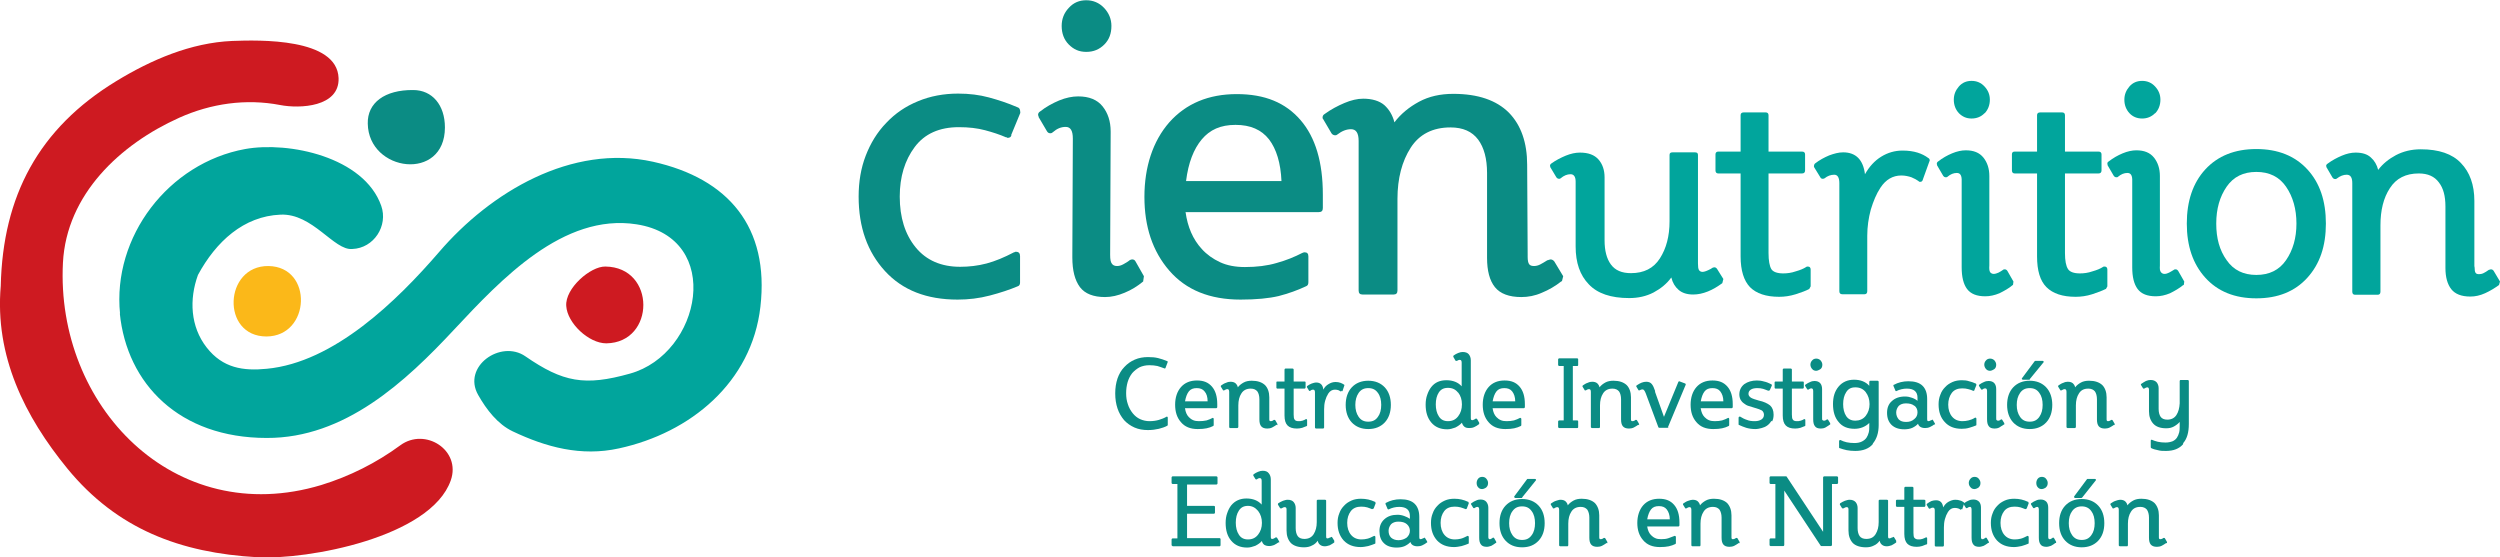 <svg width="287" height="64" viewBox="0 0 287 64" fill="none" xmlns="http://www.w3.org/2000/svg">
<g clip-path="url(#clip0_129_1012)">
<path d="M13.782 36.029C12.879 27.182 19.347 18.715 28.146 17.109C33.158 16.204 41.782 18.015 43.764 23.62C44.58 25.927 42.919 28.496 40.442 28.584C38.344 28.788 35.897 24.467 32.197 24.642C27.972 24.817 24.796 27.737 22.727 31.562C21.707 34.365 21.853 37.489 23.718 39.883C25.582 42.277 27.942 42.599 30.623 42.336C38.344 41.606 45.57 34.54 50.407 28.934C56.322 22.044 65.617 16.496 74.97 18.569C83.623 20.496 88.344 26.073 87.295 35.212C86.304 43.912 79.253 49.693 71.065 51.474C66.695 52.438 62.674 51.328 58.857 49.518C57.138 48.701 55.856 47.036 54.894 45.343C53.029 42.073 57.487 38.949 60.314 40.905C64.626 43.883 67.132 44.35 72.318 42.891C80.506 40.613 83.157 27.328 73.076 25.752C64.655 24.438 57.487 32.117 52.184 37.781C46.532 43.854 39.568 50.306 30.623 50.277C20.571 50.277 14.569 44.058 13.753 35.971" fill="#01A59C"/>
<path d="M0.087 32.818C0.32 22.511 4.429 14.745 13.345 9.314C17.366 6.861 21.911 4.905 26.66 4.701C29.778 4.584 38.694 4.35 38.869 8.964C38.985 12.292 34.411 12.496 32.167 12.058C28.234 11.299 24.213 11.883 20.571 13.518C13.811 16.555 7.634 22.307 7.226 30.161C6.381 46.54 19.959 60.788 36.888 55.679C40.122 54.686 43.21 53.139 45.949 51.124C48.804 49.022 52.971 51.679 51.747 55.153C49.446 61.693 35.285 64.292 29.545 63.971C20.687 63.474 13.432 60.73 7.75 53.81C2.826 47.796 -0.612 40.876 0.087 32.818C0.146 30.102 0.087 32.934 0.087 32.818Z" fill="#CE1A21"/>
<path d="M51.077 14.628C51.077 20.876 42.307 19.767 42.22 14.19C42.161 11.796 44.172 10.307 47.435 10.336C49.62 10.336 51.077 12.059 51.077 14.628C51.077 17.226 51.077 12.059 51.077 14.628Z" fill="#0B8C84"/>
<path d="M69.608 39.416C67.569 39.416 65.121 37.08 65.005 35.124C64.859 33.11 67.773 30.569 69.492 30.599C75.319 30.657 75.261 39.329 69.608 39.416C71.677 39.416 67.569 39.416 69.608 39.416Z" fill="#CE1A21"/>
<path d="M30.594 38.628C25.349 38.628 25.699 30.482 30.827 30.54C35.984 30.628 35.664 38.599 30.594 38.628C32.867 38.628 28.438 38.628 30.594 38.628Z" fill="#FBB819"/>
<path d="M116.111 15.533C116.053 15.737 115.907 15.825 115.674 15.825C115.645 15.825 115.616 15.825 115.587 15.767H115.499C114.771 15.445 113.955 15.183 113.081 14.949C112.207 14.715 111.216 14.599 110.08 14.599C107.836 14.599 106.146 15.358 105.01 16.876C103.874 18.394 103.291 20.292 103.291 22.569C103.291 24.964 103.903 26.92 105.127 28.409C106.35 29.898 108.069 30.628 110.226 30.628C111.245 30.628 112.265 30.511 113.256 30.248C114.246 29.985 115.295 29.547 116.403 28.964C116.432 28.964 116.49 28.964 116.548 28.905H116.636C116.956 28.905 117.102 29.08 117.102 29.402V32.438C117.102 32.672 117.014 32.818 116.81 32.876C115.907 33.256 114.858 33.606 113.635 33.927C112.411 34.248 111.187 34.394 109.934 34.394C106.379 34.394 103.611 33.314 101.601 31.124C99.591 28.934 98.571 26.102 98.571 22.569C98.571 20.876 98.833 19.299 99.386 17.869C99.94 16.438 100.698 15.183 101.747 14.102C102.766 13.022 103.961 12.204 105.389 11.62C106.787 11.037 108.332 10.745 109.992 10.745C111.274 10.745 112.44 10.891 113.518 11.183C114.596 11.475 115.674 11.825 116.752 12.292L116.898 12.351C117.044 12.409 117.131 12.613 117.131 12.964L116.082 15.504L116.111 15.533Z" fill="#0B8C84"/>
<path d="M131.262 32.292C130.592 32.847 129.893 33.285 129.106 33.606C128.349 33.927 127.591 34.102 126.863 34.102C125.522 34.102 124.561 33.723 123.978 32.964C123.395 32.175 123.104 31.066 123.104 29.547V29.343L123.162 15.912C123.162 15.007 122.9 14.569 122.346 14.569C121.793 14.569 121.327 14.774 120.86 15.183C120.802 15.241 120.715 15.299 120.569 15.299C120.394 15.299 120.278 15.212 120.19 15.066L119.229 13.431V13.343C119.229 13.343 119.171 13.256 119.171 13.197C119.171 13.051 119.229 12.905 119.374 12.818C120.074 12.263 120.831 11.854 121.589 11.533C122.376 11.212 123.104 11.066 123.774 11.066C125.027 11.066 125.959 11.445 126.571 12.204C127.183 12.964 127.504 13.927 127.504 15.095V15.241L127.445 29.256C127.445 29.781 127.504 30.102 127.649 30.277C127.766 30.453 127.97 30.54 128.232 30.54C128.465 30.54 128.698 30.482 128.961 30.336C129.223 30.19 129.485 30.044 129.689 29.869C129.776 29.81 129.893 29.781 129.98 29.781C130.126 29.781 130.272 29.84 130.359 30.015L131.321 31.708L131.233 32.321L131.262 32.292ZM126.775 5.11C126.222 5.664 125.552 5.956 124.707 5.956C123.862 5.956 123.25 5.664 122.696 5.11C122.143 4.555 121.88 3.825 121.88 2.978C121.88 2.19 122.143 1.489 122.696 0.905C123.25 0.292 123.92 0.029 124.707 0.029C125.493 0.029 126.193 0.321 126.746 0.905C127.3 1.489 127.591 2.19 127.591 2.978C127.591 3.854 127.329 4.555 126.775 5.11Z" fill="#0B8C84"/>
<path d="M136.099 24.321C136.332 26.044 136.944 27.474 137.964 28.584C138.547 29.226 139.246 29.723 140.062 30.102C140.878 30.482 141.839 30.657 142.917 30.657C144.258 30.657 145.481 30.511 146.559 30.19C147.638 29.898 148.628 29.489 149.531 29.022C149.561 29.022 149.619 29.022 149.677 28.964H149.765C150.056 28.964 150.202 29.11 150.202 29.431V32.409C150.202 32.642 150.114 32.788 149.968 32.847C148.978 33.314 147.929 33.694 146.793 33.986C145.685 34.248 144.228 34.394 142.422 34.394C138.867 34.394 136.158 33.285 134.234 31.066C132.311 28.847 131.379 26.015 131.379 22.599C131.379 19.183 132.341 16.204 134.234 14.044C136.158 11.883 138.751 10.803 141.985 10.803C145.219 10.803 147.579 11.796 149.298 13.781C151.017 15.767 151.862 18.628 151.862 22.336V23.883C151.862 24.204 151.717 24.35 151.396 24.35H136.128L136.099 24.321ZM137.964 16C137.032 17.11 136.42 18.686 136.158 20.788H147.113C147.026 18.715 146.53 17.11 145.685 16C144.811 14.891 143.558 14.336 141.839 14.336C140.12 14.336 138.896 14.891 137.964 16Z" fill="#0B8C84"/>
<path d="M179.251 32.292C178.552 32.847 177.794 33.285 177.008 33.606C176.221 33.956 175.434 34.102 174.648 34.102C173.249 34.102 172.229 33.723 171.617 32.964C171.005 32.205 170.714 31.066 170.714 29.606V19.854C170.714 18.219 170.364 16.934 169.694 16.029C168.995 15.095 167.946 14.628 166.518 14.628C164.479 14.628 162.934 15.416 161.944 16.964C160.953 18.511 160.429 20.467 160.429 22.832V33.343C160.429 33.664 160.283 33.81 159.992 33.81H156.408C156.116 33.81 155.971 33.664 155.971 33.343V16.175C155.971 15.27 155.679 14.832 155.097 14.832C154.572 14.832 154.048 15.037 153.523 15.445C153.465 15.504 153.378 15.533 153.29 15.533C153.115 15.533 152.94 15.445 152.853 15.3L151.892 13.664L151.833 13.577V13.489C151.833 13.343 151.892 13.197 152.037 13.11C152.795 12.555 153.581 12.146 154.339 11.825C155.097 11.504 155.825 11.329 156.495 11.329C157.544 11.329 158.36 11.591 158.914 12.059C159.467 12.555 159.875 13.226 160.079 14.044C160.807 13.081 161.769 12.292 162.905 11.679C164.042 11.066 165.353 10.774 166.839 10.774C169.665 10.774 171.792 11.504 173.22 12.934C174.618 14.365 175.318 16.38 175.318 18.92L175.376 29.256V29.489C175.376 29.898 175.434 30.19 175.551 30.336C175.667 30.482 175.842 30.54 176.104 30.54C176.338 30.54 176.571 30.482 176.804 30.365C177.037 30.248 177.328 30.073 177.649 29.869H177.707C177.707 29.869 177.911 29.781 177.998 29.781C178.173 29.781 178.319 29.869 178.435 30.015L179.455 31.708L179.309 32.292H179.251Z" fill="#0B8C84"/>
<path d="M197.695 32.526C197.171 32.905 196.646 33.227 196.063 33.46C195.481 33.694 194.927 33.81 194.373 33.81C193.674 33.81 193.12 33.635 192.713 33.285C192.305 32.934 192.013 32.467 191.868 31.854C191.343 32.584 190.644 33.139 189.828 33.577C188.983 34.015 188.051 34.219 187.031 34.219C184.933 34.219 183.389 33.694 182.398 32.642C181.378 31.591 180.883 30.161 180.883 28.292V20.847C180.883 20.292 180.679 20 180.3 20C179.921 20 179.543 20.146 179.164 20.467C179.106 20.526 179.047 20.526 178.989 20.526C178.843 20.526 178.756 20.467 178.668 20.351L177.969 19.183V19.124L177.94 19.066C177.94 18.949 177.969 18.861 178.086 18.774C178.61 18.394 179.193 18.102 179.747 17.869C180.329 17.635 180.854 17.518 181.378 17.518C182.34 17.518 183.039 17.781 183.505 18.307C183.971 18.832 184.205 19.533 184.205 20.351V27.591C184.205 28.759 184.438 29.694 184.933 30.365C185.428 31.037 186.186 31.358 187.235 31.358C188.721 31.358 189.828 30.803 190.556 29.664C191.285 28.526 191.664 27.124 191.664 25.402V17.781C191.664 17.577 191.78 17.489 192.013 17.489H194.577C194.81 17.489 194.927 17.577 194.927 17.781V30.248C194.927 30.628 194.956 30.861 195.044 31.008C195.131 31.124 195.247 31.212 195.451 31.212C195.655 31.212 195.976 31.095 196.413 30.861L196.588 30.745C196.588 30.745 196.733 30.686 196.792 30.686C196.937 30.686 197.025 30.745 197.112 30.861L197.841 32.029L197.724 32.497L197.695 32.526Z" fill="#01A59C"/>
<path d="M207.718 33.168C207.339 33.372 206.786 33.577 206.145 33.781C205.475 33.986 204.863 34.073 204.251 34.073C202.736 34.073 201.628 33.694 200.9 32.964C200.201 32.234 199.822 31.066 199.822 29.431V19.913H197.258C197.054 19.913 196.937 19.796 196.937 19.562V17.723C196.937 17.518 197.054 17.402 197.258 17.402H199.822V13.226C199.822 13.022 199.938 12.905 200.172 12.905H202.707C202.91 12.905 203.027 13.022 203.027 13.226V17.402H206.873C207.106 17.402 207.223 17.518 207.223 17.723V19.562C207.223 19.796 207.106 19.913 206.873 19.913H203.027V29.051C203.027 29.927 203.144 30.54 203.348 30.891C203.552 31.212 204.018 31.387 204.717 31.387C205.154 31.387 205.649 31.329 206.145 31.153C206.669 31.008 207.077 30.832 207.339 30.657C207.398 30.599 207.485 30.599 207.543 30.599C207.747 30.599 207.864 30.715 207.864 30.949V32.876L207.689 33.197L207.718 33.168Z" fill="#01A59C"/>
<path d="M220.742 20.642C220.684 20.788 220.597 20.876 220.451 20.876C220.364 20.876 220.305 20.876 220.247 20.788C220.043 20.642 219.781 20.496 219.431 20.35C219.082 20.234 218.703 20.146 218.266 20.146C217.304 20.146 216.488 20.613 215.876 21.547C215.41 22.248 215.061 23.095 214.769 24.058C214.507 25.022 214.361 26.044 214.361 27.066V33.431C214.361 33.664 214.245 33.781 214.041 33.781H211.506C211.273 33.781 211.156 33.664 211.156 33.431V21.022C211.156 20.38 210.952 20.058 210.574 20.058C210.166 20.058 209.787 20.204 209.466 20.467C209.408 20.496 209.35 20.526 209.262 20.526C209.117 20.526 209.029 20.467 208.971 20.35L208.272 19.212C208.272 19.212 208.272 19.183 208.243 19.153V19.037C208.243 19.037 208.272 18.832 208.359 18.774C208.884 18.365 209.437 18.073 209.991 17.839C210.544 17.635 211.069 17.489 211.593 17.489C213.05 17.489 213.895 18.336 214.099 20C214.594 19.124 215.206 18.453 215.964 17.985C216.721 17.518 217.537 17.285 218.411 17.285C219.082 17.285 219.664 17.372 220.13 17.518C220.597 17.664 221.005 17.869 221.354 18.131C221.471 18.19 221.529 18.277 221.529 18.394V18.453L221.5 18.511L220.742 20.613V20.642Z" fill="#01A59C"/>
<path d="M231.086 32.701C230.62 33.109 230.066 33.401 229.542 33.664C228.988 33.898 228.435 34.015 227.91 34.015C226.949 34.015 226.249 33.752 225.812 33.168C225.404 32.613 225.2 31.796 225.2 30.686V20.817C225.229 20.175 225.055 19.854 224.647 19.854C224.268 19.854 223.918 20 223.569 20.292C223.539 20.35 223.452 20.35 223.365 20.35C223.248 20.35 223.161 20.292 223.073 20.175L222.374 18.978V18.92C222.374 18.92 222.345 18.861 222.345 18.803C222.345 18.686 222.403 18.599 222.491 18.54C223.015 18.131 223.539 17.839 224.093 17.606C224.647 17.372 225.2 17.256 225.666 17.256C226.57 17.256 227.24 17.518 227.706 18.102C228.143 18.657 228.376 19.358 228.376 20.204V30.482C228.347 30.861 228.376 31.095 228.464 31.241C228.551 31.358 228.697 31.445 228.872 31.445C229.046 31.445 229.221 31.387 229.425 31.299C229.629 31.183 229.804 31.095 229.95 30.978C230.008 30.92 230.095 30.92 230.154 30.92C230.27 30.92 230.358 30.978 230.445 31.095L231.144 32.321L231.086 32.759V32.701ZM227.823 12.993C227.444 13.402 226.919 13.606 226.337 13.606C225.754 13.606 225.288 13.402 224.88 12.993C224.501 12.584 224.297 12.058 224.297 11.445C224.297 10.861 224.501 10.365 224.88 9.927C225.259 9.489 225.754 9.285 226.337 9.285C226.919 9.285 227.415 9.489 227.823 9.927C228.231 10.365 228.435 10.861 228.435 11.445C228.435 12.058 228.231 12.584 227.852 12.993" fill="#01A59C"/>
<path d="M241.75 33.168C241.342 33.372 240.818 33.577 240.177 33.781C239.536 33.986 238.895 34.073 238.283 34.073C236.768 34.073 235.661 33.694 234.932 32.964C234.204 32.234 233.854 31.066 233.854 29.431V19.913H231.29C231.086 19.913 230.969 19.796 230.969 19.562V17.723C230.969 17.518 231.057 17.402 231.29 17.402H233.854V13.226C233.854 13.022 233.971 12.905 234.204 12.905H236.739C236.943 12.905 237.059 13.022 237.059 13.226V17.402H240.905C241.138 17.402 241.255 17.518 241.255 17.723V19.562C241.255 19.796 241.138 19.913 240.905 19.913H237.059V29.051C237.059 29.927 237.176 30.54 237.409 30.891C237.613 31.212 238.079 31.387 238.778 31.387C239.215 31.387 239.711 31.329 240.206 31.153C240.73 31.008 241.138 30.832 241.401 30.657C241.459 30.599 241.546 30.599 241.605 30.599C241.808 30.599 241.925 30.715 241.925 30.949V32.876L241.75 33.197V33.168Z" fill="#01A59C"/>
<path d="M250.666 32.701C250.171 33.109 249.646 33.401 249.122 33.664C248.568 33.898 248.015 34.015 247.49 34.015C246.529 34.015 245.829 33.752 245.392 33.168C244.984 32.613 244.78 31.796 244.78 30.686V20.817C244.81 20.175 244.635 19.854 244.227 19.854C243.848 19.854 243.498 20 243.149 20.292C243.12 20.35 243.032 20.35 242.945 20.35C242.828 20.35 242.741 20.292 242.653 20.175L241.954 18.978V18.92C241.954 18.92 241.925 18.861 241.925 18.803C241.925 18.686 241.954 18.599 242.071 18.54C242.595 18.131 243.12 17.839 243.673 17.606C244.227 17.372 244.78 17.256 245.247 17.256C246.15 17.256 246.82 17.518 247.286 18.102C247.723 18.657 247.956 19.358 247.956 20.204V30.482C247.927 30.861 247.956 31.095 248.073 31.241C248.16 31.358 248.306 31.445 248.481 31.445C248.656 31.445 248.831 31.387 249.005 31.299C249.209 31.183 249.384 31.095 249.559 30.978C249.617 30.92 249.705 30.92 249.763 30.92C249.879 30.92 249.967 30.978 250.054 31.095L250.754 32.321L250.695 32.759L250.666 32.701ZM247.403 12.993C246.995 13.402 246.5 13.606 245.917 13.606C245.334 13.606 244.839 13.402 244.46 12.993C244.081 12.584 243.877 12.058 243.877 11.445C243.877 10.861 244.081 10.365 244.46 9.927C244.839 9.489 245.334 9.285 245.917 9.285C246.5 9.285 246.995 9.489 247.403 9.927C247.811 10.365 248.015 10.861 248.015 11.445C248.015 12.058 247.811 12.584 247.432 12.993" fill="#01A59C"/>
<path d="M264.885 31.883C263.457 33.46 261.505 34.248 259.028 34.248C256.552 34.248 254.6 33.46 253.172 31.883C251.744 30.307 251.045 28.234 251.045 25.664C251.045 23.095 251.744 20.993 253.172 19.445C254.6 17.898 256.552 17.11 259.028 17.11C261.505 17.11 263.457 17.898 264.885 19.445C266.313 20.993 267.012 23.066 267.012 25.664C267.012 28.263 266.313 30.307 264.885 31.883ZM262.437 21.431C261.651 20.292 260.514 19.737 259.028 19.737C257.542 19.737 256.406 20.292 255.619 21.431C254.833 22.57 254.425 23.971 254.425 25.664C254.425 27.358 254.804 28.73 255.619 29.869C256.406 31.007 257.542 31.562 259.028 31.562C260.514 31.562 261.651 31.007 262.437 29.869C263.224 28.73 263.632 27.329 263.632 25.664C263.632 24 263.224 22.57 262.437 21.431Z" fill="#01A59C"/>
<path d="M286.913 32.701C286.388 33.08 285.864 33.401 285.281 33.664C284.698 33.927 284.145 34.044 283.591 34.044C282.571 34.044 281.843 33.752 281.406 33.197C280.969 32.642 280.736 31.825 280.736 30.774V23.708C280.736 22.511 280.502 21.606 279.978 20.934C279.483 20.263 278.725 19.912 277.676 19.912C276.19 19.912 275.083 20.467 274.355 21.606C273.626 22.715 273.276 24.146 273.276 25.869V33.489C273.276 33.723 273.16 33.839 272.956 33.839H270.363C270.159 33.839 270.042 33.723 270.042 33.489V21.022C270.042 20.38 269.838 20.058 269.401 20.058C269.022 20.058 268.644 20.204 268.265 20.496C268.207 20.555 268.148 20.555 268.09 20.555C267.944 20.555 267.857 20.496 267.77 20.38L267.07 19.183V19.124L267.041 19.066C267.041 18.949 267.099 18.861 267.187 18.803C267.74 18.394 268.294 18.102 268.848 17.869C269.401 17.635 269.926 17.518 270.421 17.518C271.179 17.518 271.761 17.693 272.169 18.073C272.577 18.423 272.869 18.92 273.014 19.504C273.539 18.803 274.238 18.248 275.054 17.81C275.899 17.372 276.831 17.139 277.909 17.139C279.978 17.139 281.522 17.664 282.513 18.715C283.533 19.766 284.057 21.226 284.057 23.066V30.54L284.086 30.715C284.086 31.007 284.115 31.212 284.203 31.328C284.29 31.445 284.407 31.474 284.611 31.474C284.756 31.474 284.931 31.445 285.106 31.358C285.281 31.27 285.485 31.153 285.718 30.978H285.747C285.747 30.978 285.893 30.92 285.951 30.92C286.097 30.92 286.184 30.978 286.272 31.095L287 32.321L286.883 32.73L286.913 32.701Z" fill="#01A59C"/>
<path d="M133.826 42.219C133.826 42.219 133.768 42.306 133.71 42.306C133.419 42.19 133.127 42.102 132.865 42.015C132.574 41.956 132.282 41.927 131.933 41.927C131.525 41.927 131.146 42.015 130.825 42.161C130.505 42.336 130.213 42.569 129.98 42.832C129.747 43.124 129.572 43.474 129.456 43.854C129.339 44.263 129.281 44.672 129.281 45.139C129.281 45.606 129.339 46.015 129.485 46.423C129.602 46.803 129.806 47.153 130.039 47.445C130.272 47.737 130.563 47.971 130.884 48.117C131.204 48.263 131.583 48.35 131.962 48.35C132.37 48.35 132.748 48.292 133.04 48.204C133.331 48.117 133.652 48 133.943 47.825H133.972C133.972 47.825 134.06 47.854 134.06 47.942V48.759C134.06 48.759 134.06 48.847 134.001 48.876C133.739 49.022 133.389 49.139 133.04 49.226C132.661 49.314 132.253 49.372 131.787 49.372C131.233 49.372 130.709 49.285 130.243 49.08C129.776 48.876 129.369 48.584 129.048 48.234C128.727 47.854 128.465 47.416 128.29 46.891C128.116 46.365 128.028 45.81 128.028 45.168C128.028 44.526 128.116 43.971 128.29 43.445C128.465 42.949 128.727 42.482 129.077 42.131C129.427 41.752 129.806 41.489 130.272 41.285C130.738 41.08 131.262 40.993 131.787 40.993C132.224 40.993 132.603 41.022 132.952 41.109C133.302 41.197 133.652 41.314 134.001 41.46C134.03 41.46 134.06 41.518 134.06 41.547L133.797 42.248L133.826 42.219Z" fill="#0B8C84"/>
<path d="M136.041 46.891C136.099 47.299 136.245 47.65 136.478 47.883C136.624 48.029 136.769 48.146 136.973 48.234C137.177 48.321 137.381 48.35 137.643 48.35C137.964 48.35 138.255 48.321 138.518 48.263C138.78 48.175 139.013 48.088 139.217 47.971C139.217 47.971 139.217 47.971 139.246 47.971C139.246 47.971 139.333 48 139.333 48.088V48.788C139.333 48.788 139.333 48.876 139.275 48.905C139.042 49.022 138.809 49.11 138.518 49.168C138.255 49.226 137.906 49.256 137.498 49.256C136.653 49.256 136.012 48.993 135.575 48.467C135.108 47.942 134.905 47.27 134.905 46.453C134.905 45.635 135.138 44.934 135.575 44.438C136.012 43.942 136.624 43.679 137.41 43.679C138.197 43.679 138.721 43.913 139.129 44.38C139.537 44.847 139.741 45.518 139.741 46.394V46.745C139.741 46.745 139.712 46.861 139.625 46.861H136.041V46.891ZM136.478 44.934C136.274 45.197 136.128 45.577 136.041 46.073H138.634C138.634 45.577 138.518 45.197 138.284 44.934C138.08 44.672 137.789 44.555 137.381 44.555C136.973 44.555 136.682 44.672 136.478 44.934Z" fill="#0B8C84"/>
<path d="M146.559 48.759C146.385 48.876 146.21 48.993 146.035 49.08C145.86 49.168 145.656 49.197 145.481 49.197C145.161 49.197 144.928 49.109 144.782 48.934C144.636 48.759 144.578 48.496 144.578 48.146V45.839C144.578 45.46 144.491 45.139 144.345 44.934C144.17 44.73 143.937 44.613 143.587 44.613C143.121 44.613 142.742 44.788 142.509 45.168C142.276 45.518 142.16 45.985 142.16 46.54V49.022C142.16 49.022 142.131 49.139 142.043 49.139H141.198C141.198 49.139 141.111 49.109 141.111 49.022V44.993C141.111 44.788 141.053 44.672 140.907 44.672C140.79 44.672 140.674 44.73 140.528 44.818C140.528 44.818 140.499 44.818 140.47 44.818C140.441 44.818 140.382 44.818 140.382 44.759L140.149 44.38V44.321C140.149 44.321 140.149 44.263 140.208 44.234C140.382 44.117 140.557 44 140.761 43.942C140.936 43.854 141.111 43.825 141.257 43.825C141.519 43.825 141.694 43.883 141.839 44C141.956 44.117 142.072 44.263 142.101 44.467C142.276 44.234 142.509 44.058 142.772 43.912C143.034 43.766 143.354 43.708 143.704 43.708C144.374 43.708 144.87 43.883 145.219 44.204C145.54 44.526 145.714 45.022 145.714 45.606V48.029V48.088C145.714 48.175 145.714 48.263 145.744 48.292C145.744 48.321 145.802 48.35 145.86 48.35C145.918 48.35 145.977 48.35 146.035 48.321C146.093 48.321 146.152 48.263 146.239 48.204H146.297C146.355 48.204 146.385 48.204 146.414 48.263L146.647 48.672V48.818L146.559 48.759Z" fill="#0B8C84"/>
<path d="M150.027 48.905C150.027 48.905 149.735 49.022 149.502 49.11C149.298 49.168 149.094 49.197 148.89 49.197C148.395 49.197 148.045 49.08 147.812 48.847C147.579 48.613 147.463 48.234 147.463 47.708V44.613H146.618C146.618 44.613 146.53 44.584 146.53 44.496V43.883C146.53 43.883 146.53 43.796 146.618 43.796H147.463V42.423C147.463 42.423 147.492 42.307 147.579 42.307H148.395C148.395 42.307 148.512 42.336 148.512 42.423V43.796H149.764C149.764 43.796 149.881 43.796 149.881 43.883V44.496C149.881 44.496 149.852 44.613 149.764 44.613H148.512V47.591C148.512 47.883 148.541 48.088 148.628 48.175C148.686 48.292 148.861 48.35 149.065 48.35C149.211 48.35 149.357 48.35 149.531 48.292C149.706 48.234 149.823 48.175 149.91 48.117H149.968C150.027 48.117 150.056 48.146 150.056 48.234V48.847L149.998 48.964L150.027 48.905Z" fill="#0B8C84"/>
<path d="M154.048 44.847C154.048 44.847 153.989 44.934 153.96 44.934C153.931 44.934 153.902 44.934 153.902 44.934C153.844 44.876 153.727 44.847 153.64 44.788C153.523 44.759 153.407 44.73 153.261 44.73C152.94 44.73 152.678 44.876 152.474 45.197C152.329 45.431 152.212 45.693 152.125 46.015C152.037 46.336 152.008 46.657 152.008 47.007V49.08C152.008 49.08 151.979 49.197 151.892 49.197H151.076C151.076 49.197 150.959 49.168 150.959 49.08V45.051C150.959 44.847 150.901 44.73 150.755 44.73C150.609 44.73 150.493 44.788 150.406 44.876C150.406 44.876 150.376 44.876 150.347 44.876C150.289 44.876 150.26 44.876 150.26 44.818L150.027 44.438C150.027 44.438 150.027 44.35 150.056 44.321C150.231 44.204 150.406 44.088 150.58 44.029C150.755 43.971 150.93 43.912 151.105 43.912C151.571 43.912 151.862 44.175 151.921 44.73C152.066 44.438 152.27 44.234 152.533 44.088C152.766 43.942 153.028 43.854 153.319 43.854C153.523 43.854 153.727 43.883 153.873 43.942C154.019 44 154.164 44.058 154.281 44.146C154.31 44.146 154.339 44.175 154.339 44.234L154.106 44.934L154.048 44.847Z" fill="#0B8C84"/>
<path d="M158.972 48.496C158.506 48.993 157.865 49.255 157.078 49.255C156.291 49.255 155.65 48.993 155.184 48.496C154.718 48 154.485 47.299 154.485 46.482C154.485 45.664 154.718 44.964 155.184 44.467C155.65 43.971 156.291 43.708 157.078 43.708C157.865 43.708 158.506 43.971 158.972 44.467C159.438 44.964 159.671 45.664 159.671 46.482C159.671 47.299 159.438 48 158.972 48.496ZM158.185 45.109C157.923 44.73 157.573 44.555 157.078 44.555C156.583 44.555 156.233 44.73 155.971 45.109C155.708 45.489 155.592 45.956 155.592 46.482C155.592 47.007 155.708 47.474 155.971 47.854C156.233 48.234 156.583 48.409 157.078 48.409C157.573 48.409 157.923 48.234 158.185 47.854C158.447 47.504 158.564 47.036 158.564 46.482C158.564 45.927 158.447 45.46 158.185 45.109Z" fill="#0B8C84"/>
<path d="M169.782 48.701C169.607 48.847 169.432 48.934 169.257 49.022C169.082 49.11 168.878 49.139 168.704 49.139C168.441 49.139 168.267 49.11 168.121 48.993C167.975 48.876 167.888 48.73 167.829 48.526C167.625 48.759 167.363 48.934 167.072 49.081C166.751 49.197 166.46 49.285 166.139 49.285C165.353 49.285 164.741 49.022 164.304 48.496C163.867 47.971 163.663 47.299 163.663 46.453C163.663 46.044 163.721 45.664 163.838 45.343C163.954 44.993 164.1 44.701 164.304 44.438C164.741 43.883 165.324 43.65 166.052 43.65C166.781 43.65 167.392 43.883 167.8 44.35V41.635C167.8 41.431 167.742 41.314 167.596 41.314C167.538 41.314 167.48 41.314 167.422 41.343C167.363 41.372 167.305 41.402 167.247 41.431H167.188C167.13 41.431 167.101 41.431 167.072 41.372L166.839 40.964V40.905C166.839 40.905 166.839 40.847 166.868 40.818C167.043 40.701 167.218 40.584 167.392 40.526C167.596 40.438 167.771 40.409 167.917 40.409C168.237 40.409 168.47 40.496 168.616 40.672C168.762 40.847 168.849 41.081 168.849 41.372V47.942C168.849 47.942 168.849 48.146 168.878 48.175C168.908 48.205 168.966 48.234 169.024 48.234C169.082 48.234 169.141 48.234 169.199 48.175C169.257 48.175 169.315 48.117 169.403 48.059C169.403 48.059 169.432 48.059 169.461 48.059C169.519 48.059 169.549 48.059 169.578 48.117L169.811 48.526V48.672L169.782 48.701ZM167.392 45.081C167.101 44.701 166.722 44.526 166.227 44.526C165.732 44.526 165.411 44.701 165.178 45.051C164.945 45.402 164.828 45.869 164.828 46.423C164.828 46.978 164.945 47.445 165.178 47.796C165.411 48.175 165.761 48.35 166.227 48.35C166.722 48.35 167.101 48.175 167.392 47.796C167.684 47.416 167.829 46.978 167.829 46.423C167.829 45.869 167.684 45.431 167.392 45.051" fill="#0B8C84"/>
<path d="M171.355 46.891C171.413 47.299 171.559 47.65 171.792 47.883C171.938 48.029 172.084 48.146 172.287 48.234C172.491 48.321 172.695 48.35 172.958 48.35C173.278 48.35 173.57 48.321 173.803 48.263C174.065 48.175 174.298 48.088 174.502 47.971C174.502 47.971 174.502 47.971 174.531 47.971C174.531 47.971 174.648 48 174.648 48.088V48.788C174.648 48.788 174.648 48.876 174.589 48.905C174.356 49.022 174.094 49.11 173.832 49.168C173.57 49.226 173.22 49.256 172.812 49.256C171.967 49.256 171.326 48.993 170.889 48.467C170.423 47.942 170.219 47.27 170.219 46.453C170.219 45.635 170.452 44.934 170.889 44.438C171.326 43.942 171.938 43.679 172.725 43.679C173.511 43.679 174.036 43.913 174.444 44.38C174.852 44.847 175.056 45.518 175.056 46.394V46.745C175.056 46.745 175.026 46.861 174.939 46.861H171.355V46.891ZM171.792 44.934C171.588 45.197 171.443 45.577 171.355 46.073H173.948C173.948 45.577 173.803 45.197 173.599 44.934C173.395 44.672 173.103 44.555 172.695 44.555C172.287 44.555 171.996 44.672 171.792 44.934Z" fill="#0B8C84"/>
<path d="M178.989 49.139C178.989 49.139 178.872 49.109 178.872 49.022V48.38C178.872 48.38 178.902 48.263 178.989 48.263H179.513V42.015H178.989C178.989 42.015 178.872 41.985 178.872 41.898V41.255C178.872 41.255 178.902 41.139 178.989 41.139H181.087C181.087 41.139 181.174 41.168 181.174 41.255V41.898C181.174 41.898 181.174 42.015 181.087 42.015H180.562V48.263H181.087C181.087 48.263 181.174 48.292 181.174 48.38V49.022C181.174 49.022 181.174 49.139 181.087 49.139H178.989Z" fill="#0B8C84"/>
<path d="M188.08 48.759C187.905 48.876 187.73 48.993 187.555 49.08C187.38 49.168 187.176 49.197 187.002 49.197C186.681 49.197 186.448 49.109 186.302 48.934C186.157 48.759 186.098 48.496 186.098 48.146V45.839C186.098 45.46 186.011 45.139 185.865 44.934C185.69 44.73 185.457 44.613 185.108 44.613C184.642 44.613 184.263 44.788 184.03 45.168C183.797 45.518 183.68 45.985 183.68 46.54V49.022C183.68 49.022 183.651 49.139 183.593 49.139H182.748C182.748 49.139 182.631 49.109 182.631 49.022V44.993C182.631 44.788 182.573 44.672 182.427 44.672C182.281 44.672 182.194 44.73 182.048 44.818C182.048 44.818 182.019 44.818 181.99 44.818C181.961 44.818 181.903 44.818 181.903 44.759L181.67 44.38V44.321C181.67 44.321 181.67 44.263 181.728 44.234C181.903 44.117 182.077 44 182.281 43.942C182.456 43.854 182.631 43.825 182.777 43.825C183.039 43.825 183.214 43.883 183.36 44C183.476 44.117 183.593 44.263 183.622 44.467C183.797 44.234 184.03 44.058 184.292 43.912C184.554 43.766 184.875 43.708 185.224 43.708C185.894 43.708 186.39 43.883 186.739 44.204C187.06 44.526 187.235 45.022 187.235 45.606V48.029V48.088C187.235 48.175 187.235 48.263 187.264 48.292C187.264 48.321 187.322 48.35 187.38 48.35C187.439 48.35 187.497 48.35 187.555 48.321C187.614 48.321 187.672 48.263 187.759 48.204H187.817C187.876 48.204 187.905 48.204 187.934 48.263L188.167 48.672V48.818L188.08 48.759Z" fill="#0B8C84"/>
<path d="M191.547 49.051C191.547 49.051 191.489 49.11 191.431 49.11H190.498C190.498 49.11 190.411 49.11 190.382 49.051L188.925 45.139C188.808 44.847 188.692 44.701 188.575 44.701C188.459 44.701 188.371 44.73 188.196 44.818H188.167C188.167 44.818 188.08 44.818 188.08 44.759L187.847 44.38C187.847 44.38 187.847 44.35 187.847 44.321C187.847 44.292 187.847 44.263 187.905 44.234C188.284 43.971 188.633 43.825 188.983 43.825C189.274 43.825 189.478 43.913 189.624 44.088C189.77 44.263 189.886 44.526 190.003 44.876C190.003 44.876 190.003 44.964 190.003 44.993L191.023 47.854L192.683 43.825C192.683 43.825 192.742 43.767 192.771 43.767L193.47 44.029C193.47 44.029 193.528 44.088 193.528 44.146L191.489 49.022L191.547 49.051Z" fill="#0B8C84"/>
<path d="M195.247 46.891C195.306 47.299 195.451 47.65 195.684 47.883C195.83 48.029 195.976 48.146 196.18 48.234C196.384 48.321 196.588 48.35 196.85 48.35C197.17 48.35 197.462 48.321 197.695 48.263C197.957 48.175 198.19 48.088 198.394 47.971C198.394 47.971 198.394 47.971 198.423 47.971C198.423 47.971 198.511 48 198.511 48.088V48.788C198.511 48.788 198.511 48.876 198.452 48.905C198.219 49.022 197.986 49.11 197.695 49.168C197.433 49.226 197.083 49.256 196.675 49.256C195.83 49.256 195.189 48.993 194.752 48.467C194.286 47.942 194.082 47.27 194.082 46.453C194.082 45.635 194.315 44.934 194.752 44.438C195.189 43.942 195.801 43.679 196.588 43.679C197.374 43.679 197.899 43.913 198.307 44.38C198.715 44.847 198.919 45.518 198.919 46.394V46.745C198.919 46.745 198.89 46.861 198.802 46.861H195.218L195.247 46.891ZM195.684 44.934C195.48 45.197 195.335 45.577 195.247 46.073H197.841C197.841 45.577 197.695 45.197 197.491 44.934C197.287 44.672 196.996 44.555 196.588 44.555C196.18 44.555 195.888 44.672 195.684 44.934Z" fill="#0B8C84"/>
<path d="M203.348 48.321C203.231 48.526 203.085 48.701 202.881 48.847C202.677 48.993 202.473 49.08 202.24 49.139C202.007 49.197 201.774 49.256 201.512 49.256C201.104 49.256 200.754 49.197 200.463 49.11C200.172 49.022 199.909 48.905 199.647 48.788C199.589 48.788 199.589 48.73 199.589 48.701V47.942C199.589 47.942 199.618 47.825 199.705 47.825H199.764C199.997 47.971 200.259 48.117 200.55 48.205C200.813 48.321 201.133 48.35 201.454 48.35C201.745 48.35 201.978 48.292 202.182 48.175C202.386 48.059 202.503 47.854 202.503 47.621C202.503 47.416 202.415 47.241 202.269 47.124C202.095 47.037 201.832 46.92 201.483 46.832C201.162 46.745 200.9 46.657 200.725 46.599C200.521 46.54 200.346 46.423 200.201 46.307C200.026 46.19 199.909 46.044 199.822 45.898C199.735 45.723 199.676 45.518 199.676 45.285C199.676 44.788 199.88 44.38 200.259 44.088C200.638 43.825 201.133 43.679 201.687 43.679C201.949 43.679 202.211 43.708 202.503 43.796C202.794 43.854 203.056 43.971 203.348 44.117C203.377 44.117 203.406 44.175 203.406 44.205V44.263L203.173 44.788C203.173 44.788 203.114 44.847 203.085 44.847C203.056 44.847 203.027 44.847 202.998 44.847C202.998 44.847 202.998 44.847 202.969 44.847C202.794 44.788 202.619 44.701 202.415 44.642C202.211 44.584 201.978 44.555 201.745 44.555C201.424 44.555 201.162 44.613 200.987 44.73C200.813 44.847 200.725 44.993 200.725 45.226C200.725 45.402 200.842 45.548 201.017 45.664C201.221 45.781 201.512 45.869 201.92 45.986C202.473 46.102 202.91 46.307 203.202 46.54C203.464 46.774 203.61 47.124 203.61 47.621C203.61 47.913 203.552 48.175 203.435 48.38" fill="#0B8C84"/>
<path d="M207.223 48.905C207.223 48.905 206.931 49.022 206.698 49.11C206.494 49.168 206.29 49.197 206.086 49.197C205.591 49.197 205.241 49.08 205.008 48.847C204.775 48.613 204.659 48.234 204.659 47.708V44.613H203.814C203.814 44.613 203.726 44.584 203.726 44.496V43.883C203.726 43.883 203.755 43.796 203.814 43.796H204.659V42.423C204.659 42.423 204.688 42.307 204.775 42.307H205.591C205.591 42.307 205.708 42.336 205.708 42.423V43.796H206.961C206.961 43.796 207.077 43.796 207.077 43.883V44.496C207.077 44.496 207.048 44.613 206.961 44.613H205.708V47.591C205.708 47.883 205.737 48.088 205.824 48.175C205.882 48.292 206.057 48.35 206.261 48.35C206.407 48.35 206.553 48.35 206.727 48.292C206.902 48.234 207.019 48.175 207.106 48.117H207.164C207.223 48.117 207.252 48.146 207.252 48.234V48.847L207.194 48.964L207.223 48.905Z" fill="#0B8C84"/>
<path d="M210.049 48.759C209.903 48.876 209.729 48.964 209.554 49.08C209.379 49.168 209.204 49.197 209.029 49.197C208.709 49.197 208.476 49.11 208.359 48.934C208.213 48.759 208.155 48.496 208.155 48.117V44.905C208.155 44.701 208.097 44.584 207.951 44.584C207.835 44.584 207.718 44.642 207.602 44.73C207.602 44.73 207.572 44.73 207.543 44.73C207.514 44.73 207.485 44.73 207.456 44.672L207.223 44.292V44.234C207.223 44.205 207.223 44.175 207.281 44.146C207.456 44.029 207.631 43.913 207.806 43.854C207.98 43.767 208.155 43.737 208.301 43.737C208.592 43.737 208.825 43.825 208.971 44C209.117 44.175 209.175 44.409 209.175 44.672V48C209.175 48.117 209.175 48.205 209.233 48.234C209.262 48.263 209.321 48.292 209.379 48.292C209.437 48.292 209.495 48.292 209.554 48.263C209.612 48.234 209.67 48.205 209.729 48.146H209.787C209.816 48.146 209.845 48.146 209.874 48.205L210.107 48.584V48.73L210.049 48.759ZM209 42.365C209 42.365 208.709 42.569 208.505 42.569C208.33 42.569 208.155 42.511 208.039 42.365C207.922 42.248 207.835 42.044 207.835 41.869C207.835 41.694 207.893 41.518 208.039 41.372C208.155 41.226 208.33 41.168 208.505 41.168C208.68 41.168 208.854 41.226 209 41.372C209.117 41.518 209.204 41.664 209.204 41.869C209.204 42.073 209.146 42.248 209 42.365Z" fill="#0B8C84"/>
<path d="M215.002 50.978C214.565 51.504 213.866 51.767 212.992 51.767C212.642 51.767 212.293 51.737 212.001 51.679C211.71 51.62 211.448 51.533 211.185 51.445C211.127 51.445 211.127 51.387 211.127 51.358V50.628C211.127 50.628 211.156 50.511 211.244 50.511C211.244 50.511 211.244 50.511 211.273 50.511C211.506 50.628 211.739 50.715 212.001 50.774C212.263 50.832 212.584 50.861 212.905 50.861C213.225 50.861 213.516 50.803 213.749 50.686C213.983 50.569 214.157 50.423 214.274 50.248C214.39 50.073 214.478 49.869 214.536 49.635C214.594 49.401 214.594 49.168 214.594 48.905V48.555C214.39 48.759 214.128 48.934 213.837 49.051C213.546 49.168 213.225 49.226 212.905 49.226C212.089 49.226 211.477 48.964 211.069 48.438C210.632 47.942 210.428 47.241 210.428 46.394C210.428 45.547 210.632 44.905 211.069 44.38C211.506 43.854 212.118 43.591 212.846 43.591C213.575 43.591 214.187 43.825 214.594 44.292V43.825C214.594 43.825 214.624 43.708 214.711 43.708H215.556C215.556 43.708 215.673 43.737 215.673 43.825V48.788C215.673 49.694 215.439 50.394 215.002 50.92M214.187 45.022C213.895 44.642 213.487 44.467 212.992 44.467C212.497 44.467 212.176 44.642 211.943 45.022C211.71 45.372 211.593 45.84 211.593 46.394C211.593 46.949 211.71 47.416 211.943 47.767C212.176 48.117 212.526 48.292 212.992 48.292C213.458 48.292 213.895 48.117 214.187 47.737C214.478 47.358 214.624 46.92 214.624 46.394C214.624 45.869 214.478 45.401 214.187 45.022Z" fill="#0B8C84"/>
<path d="M222.083 48.701C221.937 48.818 221.762 48.934 221.558 49.022C221.383 49.11 221.179 49.139 221.005 49.139C220.568 49.139 220.276 48.964 220.189 48.642C220.043 48.818 219.839 48.964 219.548 49.11C219.286 49.227 218.965 49.285 218.615 49.285C217.974 49.285 217.508 49.11 217.159 48.788C216.809 48.438 216.634 48 216.634 47.387C216.634 46.832 216.809 46.365 217.188 46.044C217.566 45.694 218.062 45.518 218.703 45.518C218.994 45.518 219.256 45.577 219.489 45.664C219.752 45.752 219.956 45.869 220.13 46.015V45.664C220.13 44.964 219.723 44.613 218.907 44.613C218.499 44.613 218.091 44.701 217.683 44.905C217.683 44.905 217.596 44.905 217.596 44.847L217.362 44.292V44.263C217.362 44.205 217.362 44.175 217.421 44.175C217.887 43.913 218.47 43.767 219.082 43.767C219.81 43.767 220.364 43.942 220.713 44.292C221.063 44.642 221.238 45.139 221.238 45.81V48.059C221.238 48.059 221.238 48.263 221.267 48.292C221.267 48.321 221.325 48.35 221.383 48.35C221.442 48.35 221.558 48.321 221.704 48.234H221.762C221.762 48.234 221.791 48.175 221.82 48.175C221.85 48.175 221.879 48.175 221.908 48.234L222.141 48.642V48.788L222.083 48.701ZM219.781 46.599C219.548 46.394 219.227 46.307 218.79 46.307C218.441 46.307 218.149 46.423 217.974 46.599C217.8 46.803 217.683 47.066 217.683 47.358C217.683 47.679 217.8 47.942 217.974 48.146C218.178 48.35 218.441 48.438 218.819 48.438C219.198 48.438 219.489 48.35 219.752 48.117C220.014 47.913 220.13 47.65 220.13 47.329C220.13 47.008 220.014 46.774 219.781 46.569" fill="#0B8C84"/>
<path d="M226.657 44.818C226.657 44.818 226.599 44.876 226.541 44.876C226.366 44.788 226.191 44.73 225.958 44.672C225.754 44.613 225.521 44.584 225.259 44.584C224.734 44.584 224.326 44.759 224.064 45.109C223.802 45.46 223.656 45.927 223.656 46.453C223.656 47.007 223.802 47.474 224.093 47.825C224.384 48.175 224.792 48.35 225.288 48.35C225.521 48.35 225.754 48.321 225.987 48.263C226.22 48.204 226.482 48.117 226.745 47.942C226.745 47.942 226.745 47.942 226.774 47.942C226.774 47.942 226.89 47.971 226.89 48.058V48.759C226.89 48.759 226.89 48.847 226.832 48.847C226.628 48.934 226.366 49.022 226.074 49.109C225.783 49.197 225.492 49.226 225.2 49.226C224.355 49.226 223.714 48.964 223.248 48.438C222.782 47.942 222.549 47.27 222.549 46.423C222.549 46.015 222.607 45.664 222.753 45.314C222.869 44.964 223.073 44.672 223.306 44.438C223.539 44.175 223.831 44 224.151 43.854C224.472 43.708 224.851 43.65 225.229 43.65C225.521 43.65 225.812 43.679 226.045 43.766C226.308 43.825 226.541 43.912 226.803 44.029H226.832C226.832 44.029 226.89 44.088 226.89 44.204L226.657 44.788V44.818Z" fill="#0B8C84"/>
<path d="M230.008 48.759C229.833 48.876 229.687 48.964 229.513 49.08C229.338 49.168 229.163 49.197 228.988 49.197C228.668 49.197 228.435 49.11 228.318 48.934C228.172 48.759 228.114 48.496 228.114 48.117V44.905C228.114 44.701 228.056 44.584 227.91 44.584C227.764 44.584 227.677 44.642 227.56 44.73C227.56 44.73 227.531 44.73 227.502 44.73C227.473 44.73 227.444 44.73 227.415 44.672L227.182 44.292V44.234C227.182 44.205 227.182 44.175 227.24 44.146C227.415 44.029 227.59 43.913 227.764 43.854C227.939 43.767 228.114 43.737 228.289 43.737C228.58 43.737 228.813 43.825 228.959 44C229.105 44.175 229.163 44.409 229.163 44.672V48C229.163 48.117 229.163 48.205 229.221 48.234C229.221 48.263 229.309 48.292 229.367 48.292C229.425 48.292 229.483 48.292 229.542 48.263C229.6 48.234 229.658 48.205 229.717 48.146H229.775C229.804 48.146 229.833 48.146 229.862 48.205L230.095 48.584V48.73L230.008 48.759ZM228.959 42.365C228.959 42.365 228.668 42.569 228.464 42.569C228.289 42.569 228.114 42.511 227.997 42.365C227.881 42.248 227.794 42.044 227.794 41.869C227.794 41.694 227.852 41.518 227.997 41.372C228.114 41.226 228.289 41.168 228.464 41.168C228.639 41.168 228.813 41.226 228.959 41.372C229.076 41.518 229.163 41.664 229.163 41.869C229.163 42.073 229.105 42.248 228.959 42.365Z" fill="#0B8C84"/>
<path d="M234.903 48.496C234.437 48.993 233.796 49.255 233.009 49.255C232.222 49.255 231.581 48.993 231.115 48.496C230.649 48 230.416 47.299 230.416 46.482C230.416 45.664 230.649 44.964 231.115 44.467C231.581 43.971 232.222 43.708 233.009 43.708C233.796 43.708 234.437 43.971 234.903 44.467C235.369 44.964 235.602 45.664 235.602 46.482C235.602 47.299 235.369 48 234.903 48.496ZM234.116 45.109C233.854 44.73 233.504 44.555 233.009 44.555C232.514 44.555 232.164 44.73 231.902 45.109C231.64 45.489 231.523 45.927 231.523 46.482C231.523 47.036 231.64 47.474 231.902 47.854C232.164 48.234 232.514 48.409 233.009 48.409C233.504 48.409 233.854 48.234 234.116 47.854C234.379 47.474 234.495 47.036 234.495 46.482C234.495 45.927 234.379 45.46 234.116 45.109ZM233.038 43.562C233.038 43.562 233.038 43.591 232.951 43.591H232.222C232.222 43.591 232.106 43.562 232.106 43.504V43.445L233.563 41.489C233.563 41.489 233.592 41.431 233.65 41.431H234.524C234.524 41.431 234.612 41.46 234.612 41.518V41.577L233.009 43.533L233.038 43.562Z" fill="#0B8C84"/>
<path d="M242.712 48.759C242.537 48.876 242.362 48.993 242.187 49.08C242.012 49.168 241.808 49.197 241.634 49.197C241.313 49.197 241.08 49.109 240.934 48.934C240.789 48.759 240.73 48.496 240.73 48.146V45.839C240.73 45.46 240.643 45.139 240.497 44.934C240.322 44.73 240.089 44.613 239.74 44.613C239.244 44.613 238.895 44.788 238.662 45.168C238.429 45.518 238.312 45.985 238.312 46.54V49.022C238.312 49.022 238.283 49.139 238.195 49.139H237.35C237.35 49.139 237.234 49.109 237.234 49.022V44.993C237.234 44.788 237.176 44.672 237.03 44.672C236.913 44.672 236.797 44.73 236.651 44.818C236.651 44.818 236.622 44.818 236.593 44.818C236.564 44.818 236.505 44.818 236.505 44.759L236.272 44.38V44.321C236.272 44.321 236.272 44.263 236.331 44.234C236.505 44.117 236.68 44 236.884 43.942C237.059 43.854 237.234 43.825 237.38 43.825C237.642 43.825 237.817 43.883 237.962 44C238.079 44.117 238.195 44.263 238.225 44.467C238.399 44.234 238.632 44.058 238.895 43.912C239.157 43.766 239.477 43.708 239.827 43.708C240.497 43.708 240.993 43.883 241.342 44.204C241.663 44.526 241.838 45.022 241.838 45.606V48.029V48.088C241.838 48.175 241.838 48.263 241.867 48.292C241.867 48.321 241.925 48.35 241.983 48.35C242.041 48.35 242.1 48.35 242.158 48.321C242.216 48.321 242.275 48.263 242.362 48.204H242.42C242.479 48.204 242.508 48.204 242.537 48.263L242.77 48.672V48.818L242.712 48.759Z" fill="#0B8C84"/>
<path d="M250.608 51.008C250.171 51.504 249.53 51.767 248.656 51.767C248.306 51.767 248.015 51.767 247.723 51.679C247.432 51.621 247.199 51.562 246.966 51.445C246.937 51.445 246.907 51.387 246.907 51.329V50.599C246.907 50.599 246.907 50.482 246.995 50.482H247.024C247.228 50.569 247.461 50.657 247.723 50.715C247.986 50.774 248.277 50.803 248.597 50.803C248.918 50.803 249.18 50.745 249.413 50.657C249.617 50.569 249.792 50.423 249.909 50.248C250.025 50.073 250.113 49.869 250.171 49.635C250.229 49.402 250.229 49.139 250.229 48.847V48.438C250.054 48.642 249.821 48.818 249.559 48.964C249.297 49.11 249.005 49.168 248.685 49.168C248.015 49.168 247.519 48.993 247.199 48.642C246.878 48.292 246.704 47.825 246.704 47.212V44.759C246.704 44.584 246.645 44.467 246.529 44.467C246.412 44.467 246.296 44.526 246.15 44.613C246.15 44.613 246.121 44.613 246.092 44.613C246.062 44.613 246.033 44.613 246.004 44.555L245.771 44.175C245.771 44.175 245.771 44.059 245.829 44.059C246.004 43.942 246.179 43.825 246.354 43.737C246.558 43.65 246.733 43.621 246.878 43.621C247.199 43.621 247.403 43.708 247.578 43.883C247.723 44.059 247.811 44.292 247.811 44.555V46.949C247.811 47.329 247.898 47.65 248.044 47.854C248.189 48.059 248.452 48.175 248.801 48.175C249.268 48.175 249.617 48 249.85 47.65C250.083 47.299 250.2 46.832 250.229 46.307V43.737C250.229 43.737 250.258 43.621 250.317 43.621H251.161C251.161 43.621 251.278 43.65 251.278 43.737V48.672C251.278 49.635 251.074 50.365 250.637 50.861" fill="#0B8C84"/>
<path d="M134.613 62.686C134.613 62.686 134.497 62.657 134.497 62.569V61.927C134.497 61.927 134.526 61.81 134.613 61.81H135.167V55.562H134.613C134.613 55.562 134.497 55.533 134.497 55.445V54.803C134.497 54.803 134.526 54.686 134.613 54.686H139.654C139.654 54.686 139.771 54.715 139.771 54.803V55.504C139.771 55.504 139.741 55.621 139.654 55.621H136.274V58.073H139.363C139.363 58.073 139.479 58.102 139.479 58.161V58.861C139.479 58.861 139.45 58.978 139.363 58.978H136.274V61.781H140.033C140.033 61.781 140.12 61.81 140.12 61.898V62.599C140.12 62.599 140.091 62.715 140.004 62.715H134.613V62.686Z" fill="#0B8C84"/>
<path d="M146.793 62.248C146.618 62.365 146.443 62.482 146.268 62.569C146.093 62.628 145.918 62.686 145.714 62.686C145.452 62.686 145.277 62.628 145.132 62.54C144.986 62.423 144.899 62.278 144.869 62.102C144.666 62.336 144.403 62.511 144.112 62.657C143.791 62.774 143.5 62.861 143.18 62.861C142.393 62.861 141.781 62.599 141.344 62.073C140.907 61.577 140.703 60.876 140.703 60.029C140.703 59.621 140.761 59.241 140.878 58.92C140.994 58.569 141.14 58.278 141.344 58.015C141.781 57.489 142.364 57.226 143.092 57.226C143.821 57.226 144.432 57.46 144.84 57.927V55.212C144.84 55.007 144.782 54.891 144.636 54.891C144.578 54.891 144.52 54.891 144.462 54.92C144.403 54.949 144.345 54.978 144.287 55.037H144.228C144.17 55.037 144.141 55.037 144.112 54.978L143.879 54.599V54.54C143.879 54.54 143.879 54.482 143.908 54.453C144.083 54.336 144.258 54.219 144.432 54.161C144.636 54.073 144.811 54.044 144.957 54.044C145.277 54.044 145.51 54.132 145.656 54.336C145.802 54.511 145.889 54.745 145.889 55.037V61.577C145.889 61.577 145.889 61.781 145.918 61.81C145.918 61.84 145.977 61.869 146.064 61.869C146.122 61.869 146.181 61.869 146.239 61.81C146.297 61.81 146.355 61.752 146.443 61.694C146.443 61.694 146.472 61.694 146.501 61.694C146.559 61.694 146.589 61.694 146.618 61.752L146.851 62.161V62.307L146.793 62.248ZM144.403 58.628C144.112 58.278 143.733 58.073 143.267 58.073C142.801 58.073 142.451 58.248 142.218 58.628C141.985 58.978 141.868 59.445 141.868 60C141.868 60.555 141.985 61.022 142.218 61.372C142.451 61.752 142.801 61.927 143.267 61.927C143.762 61.927 144.141 61.752 144.432 61.372C144.724 60.993 144.869 60.555 144.869 60.029C144.869 59.504 144.724 59.037 144.432 58.657" fill="#0B8C84"/>
<path d="M153.174 62.277C152.999 62.394 152.824 62.511 152.649 62.599C152.445 62.657 152.27 62.715 152.095 62.715C151.862 62.715 151.688 62.657 151.542 62.54C151.396 62.423 151.309 62.277 151.28 62.073C151.105 62.307 150.901 62.511 150.609 62.628C150.347 62.774 150.027 62.832 149.706 62.832C149.036 62.832 148.512 62.657 148.191 62.336C147.871 61.986 147.696 61.518 147.696 60.905V58.482C147.696 58.307 147.637 58.219 147.492 58.219C147.375 58.219 147.259 58.277 147.113 58.365C147.113 58.365 147.084 58.365 147.055 58.365C146.996 58.365 146.967 58.365 146.938 58.307L146.705 57.927C146.705 57.927 146.705 57.81 146.734 57.781C146.909 57.664 147.084 57.577 147.288 57.489C147.492 57.431 147.637 57.372 147.812 57.372C148.133 57.372 148.366 57.46 148.512 57.635C148.657 57.81 148.745 58.044 148.745 58.307V60.642C148.745 61.022 148.832 61.343 148.978 61.547C149.123 61.752 149.386 61.869 149.735 61.869C150.202 61.869 150.58 61.694 150.813 61.314C151.046 60.934 151.163 60.496 151.163 59.942V57.46C151.163 57.46 151.192 57.372 151.28 57.372H152.125C152.125 57.372 152.241 57.401 152.241 57.46V61.518C152.241 61.518 152.241 61.723 152.27 61.752C152.27 61.781 152.329 61.81 152.387 61.81C152.445 61.81 152.562 61.781 152.707 61.694H152.766L152.824 61.635C152.882 61.635 152.911 61.635 152.94 61.694L153.174 62.073V62.219V62.277Z" fill="#0B8C84"/>
<path d="M157.631 58.394C157.631 58.394 157.573 58.453 157.515 58.453C157.34 58.394 157.165 58.307 156.961 58.248C156.757 58.19 156.524 58.161 156.262 58.161C155.738 58.161 155.33 58.336 155.067 58.686C154.805 59.037 154.659 59.475 154.659 60.029C154.659 60.584 154.805 61.051 155.097 61.402C155.388 61.752 155.796 61.927 156.291 61.927C156.524 61.927 156.757 61.898 156.99 61.84C157.224 61.781 157.457 61.664 157.748 61.518C157.748 61.518 157.748 61.518 157.777 61.518C157.777 61.518 157.894 61.548 157.894 61.635V62.336C157.894 62.336 157.894 62.423 157.835 62.423C157.631 62.511 157.369 62.599 157.078 62.686C156.786 62.745 156.495 62.803 156.204 62.803C155.359 62.803 154.718 62.54 154.252 62.044C153.785 61.518 153.552 60.876 153.552 60.029C153.552 59.621 153.611 59.27 153.756 58.92C153.873 58.569 154.077 58.278 154.31 58.044C154.543 57.781 154.834 57.606 155.155 57.46C155.475 57.314 155.854 57.256 156.233 57.256C156.524 57.256 156.816 57.285 157.078 57.343C157.34 57.402 157.573 57.489 157.835 57.606H157.865C157.865 57.606 157.923 57.694 157.923 57.781L157.69 58.394H157.631Z" fill="#0B8C84"/>
<path d="M163.809 62.278C163.663 62.394 163.488 62.511 163.284 62.599C163.109 62.686 162.905 62.715 162.73 62.715C162.293 62.715 162.002 62.54 161.915 62.219C161.769 62.394 161.565 62.54 161.274 62.686C161.011 62.803 160.691 62.861 160.341 62.861C159.7 62.861 159.205 62.686 158.884 62.365C158.535 62.044 158.36 61.577 158.36 60.964C158.36 60.409 158.535 59.971 158.913 59.62C159.292 59.27 159.788 59.095 160.429 59.095C160.72 59.095 160.982 59.153 161.215 59.241C161.478 59.329 161.681 59.445 161.856 59.562V59.241C161.856 58.54 161.448 58.19 160.633 58.19C160.225 58.19 159.817 58.278 159.409 58.482C159.409 58.482 159.321 58.482 159.292 58.423L159.059 57.869C159.059 57.869 159.059 57.84 159.059 57.81C159.059 57.752 159.059 57.723 159.117 57.723C159.584 57.46 160.166 57.314 160.778 57.314C161.507 57.314 162.06 57.489 162.41 57.84C162.76 58.19 162.934 58.686 162.934 59.358V61.606C162.934 61.606 162.934 61.81 162.964 61.84C162.993 61.869 163.022 61.898 163.08 61.898C163.138 61.898 163.255 61.869 163.401 61.781H163.459C163.459 61.781 163.488 61.723 163.517 61.723C163.546 61.723 163.575 61.723 163.605 61.781L163.838 62.161V62.307L163.809 62.278ZM161.507 60.175C161.274 59.971 160.953 59.883 160.516 59.883C160.166 59.883 159.875 60 159.7 60.175C159.525 60.38 159.409 60.642 159.409 60.934C159.409 61.256 159.496 61.518 159.7 61.723C159.904 61.898 160.166 62.015 160.545 62.015C160.924 62.015 161.215 61.898 161.478 61.723C161.711 61.518 161.856 61.256 161.856 60.934C161.856 60.642 161.74 60.38 161.507 60.175Z" fill="#0B8C84"/>
<path d="M168.383 58.394C168.383 58.394 168.325 58.453 168.267 58.453C168.092 58.394 167.917 58.307 167.684 58.248C167.48 58.19 167.247 58.161 166.985 58.161C166.46 58.161 166.052 58.336 165.79 58.686C165.528 59.037 165.382 59.475 165.382 60.029C165.382 60.584 165.528 61.051 165.819 61.402C166.11 61.752 166.518 61.927 167.014 61.927C167.247 61.927 167.48 61.898 167.713 61.84C167.946 61.781 168.179 61.664 168.471 61.518C168.471 61.518 168.471 61.518 168.5 61.518C168.5 61.518 168.616 61.548 168.616 61.635V62.336C168.616 62.336 168.616 62.423 168.558 62.423C168.354 62.511 168.092 62.599 167.8 62.686C167.509 62.745 167.218 62.803 166.926 62.803C166.081 62.803 165.44 62.54 164.974 62.044C164.508 61.518 164.275 60.876 164.275 60.029C164.275 59.621 164.333 59.27 164.479 58.92C164.595 58.569 164.799 58.278 165.032 58.044C165.265 57.781 165.557 57.606 165.877 57.46C166.198 57.314 166.577 57.256 166.955 57.256C167.247 57.256 167.538 57.285 167.771 57.343C168.033 57.402 168.267 57.489 168.529 57.606H168.558C168.558 57.606 168.616 57.694 168.616 57.781L168.383 58.394Z" fill="#0B8C84"/>
<path d="M171.705 62.336C171.53 62.453 171.384 62.569 171.209 62.657C171.035 62.715 170.86 62.774 170.685 62.774C170.364 62.774 170.131 62.686 170.015 62.511C169.869 62.336 169.811 62.073 169.811 61.723V58.511C169.811 58.307 169.753 58.19 169.607 58.19C169.49 58.19 169.374 58.248 169.257 58.336C169.257 58.336 169.228 58.336 169.199 58.336C169.17 58.336 169.141 58.336 169.112 58.278L168.878 57.898C168.878 57.898 168.878 57.869 168.878 57.84C168.878 57.81 168.878 57.781 168.937 57.752C169.112 57.635 169.286 57.518 169.461 57.46C169.636 57.372 169.811 57.343 169.956 57.343C170.248 57.343 170.481 57.431 170.627 57.606C170.772 57.781 170.86 58.015 170.86 58.278V61.606C170.86 61.723 170.86 61.81 170.918 61.84C170.918 61.898 170.976 61.898 171.035 61.898C171.093 61.898 171.151 61.898 171.209 61.84C171.268 61.81 171.326 61.781 171.384 61.723C171.384 61.723 171.413 61.723 171.442 61.723C171.472 61.723 171.501 61.723 171.53 61.781L171.763 62.19V62.336H171.705ZM170.656 55.942C170.656 55.942 170.364 56.146 170.16 56.146C169.956 56.146 169.811 56.088 169.694 55.942C169.578 55.825 169.519 55.65 169.519 55.445C169.519 55.27 169.578 55.095 169.694 54.949C169.811 54.803 169.986 54.745 170.16 54.745C170.335 54.745 170.51 54.803 170.627 54.949C170.743 55.095 170.831 55.241 170.831 55.445C170.831 55.65 170.772 55.825 170.627 55.942" fill="#0B8C84"/>
<path d="M176.629 62.073C176.163 62.569 175.551 62.832 174.735 62.832C173.919 62.832 173.307 62.569 172.841 62.073C172.375 61.577 172.142 60.905 172.142 60.059C172.142 59.212 172.375 58.54 172.841 58.044C173.307 57.548 173.948 57.285 174.735 57.285C175.522 57.285 176.163 57.548 176.629 58.044C177.095 58.54 177.328 59.212 177.328 60.059C177.328 60.905 177.095 61.577 176.629 62.073ZM175.842 58.686C175.58 58.307 175.23 58.132 174.735 58.132C174.24 58.132 173.89 58.307 173.628 58.686C173.365 59.037 173.249 59.504 173.249 60.059C173.249 60.613 173.365 61.051 173.628 61.431C173.89 61.81 174.24 61.986 174.735 61.986C175.23 61.986 175.58 61.81 175.842 61.431C176.104 61.081 176.221 60.613 176.221 60.059C176.221 59.504 176.104 59.037 175.842 58.686ZM174.764 57.139C174.764 57.139 174.764 57.168 174.677 57.168H173.948C173.948 57.168 173.832 57.139 173.832 57.051V56.993L175.289 55.037C175.289 55.037 175.318 54.978 175.376 54.978H176.221C176.221 54.978 176.337 55.008 176.337 55.066V55.124L174.735 57.11L174.764 57.139Z" fill="#0B8C84"/>
<path d="M184.438 62.336C184.263 62.453 184.088 62.569 183.913 62.657C183.738 62.745 183.534 62.774 183.36 62.774C183.039 62.774 182.806 62.686 182.66 62.511C182.515 62.336 182.456 62.073 182.456 61.723V59.416C182.456 59.037 182.369 58.745 182.223 58.511C182.048 58.307 181.815 58.19 181.466 58.19C180.999 58.19 180.621 58.365 180.388 58.745C180.154 59.095 180.038 59.562 180.038 60.117V62.599C180.038 62.599 180.009 62.715 179.951 62.715H179.106C179.106 62.715 178.989 62.686 178.989 62.599V58.54C178.989 58.336 178.931 58.219 178.785 58.219C178.639 58.219 178.552 58.278 178.406 58.365C178.406 58.365 178.377 58.365 178.348 58.365C178.319 58.365 178.261 58.365 178.261 58.307L178.027 57.927V57.869C178.027 57.869 178.027 57.81 178.086 57.781C178.261 57.664 178.435 57.548 178.639 57.489C178.843 57.431 178.989 57.372 179.135 57.372C179.397 57.372 179.572 57.431 179.717 57.548C179.834 57.664 179.951 57.81 179.98 58.015C180.154 57.781 180.388 57.606 180.65 57.46C180.912 57.314 181.233 57.256 181.582 57.256C182.252 57.256 182.748 57.431 183.097 57.752C183.418 58.102 183.593 58.569 183.593 59.153V61.577V61.635C183.593 61.723 183.593 61.81 183.622 61.84C183.622 61.869 183.68 61.898 183.738 61.898C183.797 61.898 183.855 61.898 183.913 61.869C183.971 61.869 184.03 61.81 184.117 61.752H184.175C184.234 61.752 184.263 61.752 184.292 61.81L184.525 62.219V62.365L184.438 62.336Z" fill="#0B8C84"/>
<path d="M189.099 60.438C189.158 60.847 189.303 61.197 189.537 61.431C189.682 61.577 189.828 61.694 190.032 61.781C190.207 61.869 190.44 61.898 190.702 61.898C191.023 61.898 191.314 61.869 191.547 61.781C191.78 61.694 192.042 61.606 192.246 61.518C192.246 61.518 192.246 61.518 192.275 61.518C192.275 61.518 192.392 61.548 192.392 61.635V62.336C192.392 62.336 192.392 62.423 192.334 62.453C192.101 62.569 191.838 62.657 191.576 62.715C191.314 62.774 190.964 62.803 190.556 62.803C189.711 62.803 189.07 62.54 188.633 62.015C188.167 61.489 187.963 60.818 187.963 60.029C187.963 59.241 188.196 58.511 188.633 58.015C189.07 57.518 189.682 57.256 190.469 57.256C191.256 57.256 191.78 57.489 192.188 57.956C192.596 58.423 192.8 59.095 192.8 59.971V60.321C192.8 60.321 192.771 60.438 192.683 60.438H189.099ZM189.537 58.482C189.333 58.745 189.187 59.124 189.099 59.621H191.693C191.693 59.124 191.547 58.745 191.343 58.482C191.139 58.219 190.848 58.102 190.44 58.102C190.032 58.102 189.74 58.219 189.537 58.482Z" fill="#0B8C84"/>
<path d="M199.618 62.336C199.443 62.453 199.268 62.569 199.093 62.657C198.919 62.745 198.715 62.774 198.54 62.774C198.219 62.774 197.986 62.686 197.841 62.511C197.695 62.336 197.637 62.073 197.637 61.723V59.416C197.637 59.037 197.549 58.745 197.404 58.511C197.229 58.307 196.996 58.19 196.646 58.19C196.18 58.19 195.801 58.365 195.568 58.745C195.335 59.095 195.218 59.562 195.218 60.117V62.599C195.218 62.599 195.189 62.715 195.131 62.715H194.286C194.286 62.715 194.169 62.686 194.169 62.599V58.54C194.169 58.336 194.111 58.219 193.965 58.219C193.849 58.219 193.732 58.278 193.587 58.365C193.587 58.365 193.557 58.365 193.528 58.365C193.47 58.365 193.441 58.365 193.441 58.307L193.208 57.927V57.869C193.208 57.869 193.208 57.81 193.266 57.781C193.441 57.664 193.616 57.548 193.82 57.489C193.994 57.431 194.169 57.372 194.315 57.372C194.577 57.372 194.752 57.431 194.898 57.548C195.014 57.664 195.131 57.81 195.16 58.015C195.335 57.781 195.568 57.606 195.83 57.46C196.092 57.314 196.413 57.256 196.762 57.256C197.433 57.256 197.928 57.431 198.278 57.752C198.598 58.102 198.773 58.569 198.773 59.153V61.577V61.635C198.773 61.723 198.773 61.81 198.802 61.84C198.802 61.869 198.86 61.898 198.919 61.898C198.977 61.898 199.035 61.898 199.093 61.869C199.152 61.869 199.21 61.81 199.297 61.752H199.356C199.414 61.752 199.443 61.752 199.472 61.81L199.705 62.219V62.365L199.618 62.336Z" fill="#0B8C84"/>
<path d="M210.311 55.562V62.569C210.311 62.569 210.282 62.686 210.195 62.686H209.088C209.088 62.686 209.029 62.686 209 62.628L204.834 56.321V62.569C204.834 62.569 204.804 62.686 204.746 62.686H203.26C203.26 62.686 203.144 62.657 203.144 62.569V61.927C203.144 61.927 203.173 61.81 203.26 61.81H203.814V55.562H203.26C203.26 55.562 203.144 55.533 203.144 55.445V54.803C203.144 54.803 203.173 54.686 203.26 54.686H205.037C205.037 54.686 205.125 54.686 205.125 54.745L209.291 61.051V54.803C209.291 54.803 209.321 54.686 209.408 54.686H210.894C210.894 54.686 211.011 54.715 211.011 54.803V55.445C211.011 55.445 210.981 55.562 210.894 55.562H210.34H210.311Z" fill="#0B8C84"/>
<path d="M217.683 62.277C217.508 62.394 217.333 62.511 217.158 62.599C216.984 62.657 216.78 62.715 216.605 62.715C216.372 62.715 216.197 62.657 216.051 62.54C215.906 62.423 215.818 62.277 215.789 62.073C215.614 62.307 215.41 62.511 215.119 62.628C214.857 62.774 214.536 62.832 214.216 62.832C213.545 62.832 213.021 62.657 212.7 62.336C212.38 61.986 212.205 61.518 212.205 60.905V58.482C212.205 58.307 212.147 58.219 212.001 58.219C211.885 58.219 211.768 58.277 211.622 58.365C211.622 58.365 211.593 58.365 211.564 58.365C211.506 58.365 211.477 58.365 211.448 58.307L211.214 57.927C211.214 57.927 211.214 57.81 211.244 57.781C211.418 57.664 211.593 57.577 211.797 57.489C212.001 57.431 212.147 57.372 212.322 57.372C212.642 57.372 212.846 57.46 213.021 57.635C213.167 57.81 213.254 58.044 213.254 58.307V60.642C213.254 61.022 213.341 61.343 213.487 61.547C213.633 61.752 213.895 61.869 214.245 61.869C214.74 61.869 215.09 61.694 215.323 61.314C215.556 60.934 215.672 60.496 215.672 59.942V57.46C215.672 57.46 215.702 57.372 215.789 57.372H216.634C216.634 57.372 216.751 57.401 216.751 57.46V61.518C216.751 61.518 216.751 61.723 216.78 61.752C216.78 61.781 216.838 61.81 216.896 61.81C216.954 61.81 217.071 61.781 217.217 61.694H217.275L217.333 61.635C217.392 61.635 217.421 61.635 217.45 61.694L217.683 62.073V62.219V62.277Z" fill="#0B8C84"/>
<path d="M221.179 62.482C221.179 62.482 220.888 62.599 220.655 62.686C220.451 62.745 220.247 62.774 220.043 62.774C219.548 62.774 219.198 62.657 218.965 62.423C218.732 62.19 218.615 61.81 218.615 61.285V58.19H217.77C217.77 58.19 217.654 58.161 217.654 58.073V57.46C217.654 57.46 217.683 57.372 217.77 57.372H218.615V56C218.615 56 218.644 55.883 218.732 55.883H219.548C219.548 55.883 219.664 55.913 219.664 56V57.372H220.917C220.917 57.372 221.034 57.402 221.034 57.46V58.073C221.034 58.073 221.005 58.19 220.917 58.19H219.664V61.168C219.664 61.46 219.693 61.664 219.781 61.752C219.868 61.84 219.985 61.927 220.218 61.927C220.364 61.927 220.509 61.927 220.684 61.869C220.859 61.81 220.975 61.752 221.092 61.694C221.092 61.694 221.121 61.694 221.15 61.694C221.209 61.694 221.238 61.723 221.238 61.81V62.423L221.179 62.54V62.482Z" fill="#0B8C84"/>
<path d="M225.2 58.423C225.2 58.423 225.142 58.511 225.113 58.511H225.055C224.996 58.453 224.909 58.394 224.792 58.365C224.676 58.336 224.559 58.307 224.414 58.307C224.093 58.307 223.831 58.453 223.627 58.774C223.481 59.007 223.365 59.27 223.277 59.591C223.19 59.913 223.161 60.234 223.161 60.555V62.628C223.161 62.628 223.132 62.745 223.044 62.745H222.228C222.228 62.745 222.112 62.715 222.112 62.628V58.599C222.112 58.394 222.054 58.277 221.908 58.277C221.762 58.277 221.646 58.336 221.558 58.394C221.558 58.394 221.529 58.394 221.5 58.394C221.442 58.394 221.442 58.394 221.413 58.336L221.179 57.956C221.179 57.956 221.179 57.869 221.209 57.84C221.383 57.694 221.558 57.606 221.733 57.518C221.908 57.46 222.083 57.431 222.258 57.431C222.724 57.431 223.015 57.694 223.073 58.248C223.248 57.956 223.423 57.752 223.685 57.606C223.947 57.46 224.21 57.372 224.472 57.372C224.676 57.372 224.88 57.401 225.026 57.46C225.171 57.489 225.317 57.577 225.433 57.664C225.463 57.664 225.492 57.694 225.492 57.752L225.259 58.482L225.2 58.423Z" fill="#0B8C84"/>
<path d="M228.231 62.336C228.056 62.453 227.91 62.569 227.735 62.657C227.56 62.715 227.386 62.774 227.211 62.774C226.89 62.774 226.657 62.686 226.541 62.511C226.395 62.336 226.337 62.073 226.337 61.723V58.511C226.337 58.307 226.278 58.19 226.162 58.19C226.045 58.19 225.929 58.248 225.812 58.336C225.812 58.336 225.783 58.336 225.754 58.336C225.725 58.336 225.696 58.336 225.667 58.278L225.433 57.898C225.433 57.898 225.433 57.869 225.433 57.84C225.433 57.81 225.433 57.781 225.492 57.752C225.667 57.635 225.841 57.518 226.016 57.46C226.191 57.372 226.366 57.343 226.541 57.343C226.832 57.343 227.036 57.431 227.211 57.606C227.357 57.781 227.415 58.015 227.415 58.278V61.606C227.415 61.723 227.415 61.81 227.473 61.84C227.473 61.898 227.531 61.898 227.59 61.898C227.648 61.898 227.706 61.898 227.764 61.84C227.823 61.81 227.881 61.781 227.939 61.723C227.939 61.723 227.968 61.723 227.998 61.723C228.027 61.723 228.056 61.723 228.085 61.781L228.318 62.19V62.336H228.231ZM227.182 55.942C227.182 55.942 226.89 56.146 226.686 56.146C226.482 56.146 226.337 56.088 226.22 55.942C226.104 55.825 226.016 55.65 226.016 55.445C226.016 55.27 226.074 55.095 226.22 54.949C226.337 54.803 226.512 54.745 226.686 54.745C226.861 54.745 227.036 54.803 227.153 54.949C227.269 55.095 227.357 55.241 227.357 55.445C227.357 55.65 227.298 55.825 227.153 55.942" fill="#0B8C84"/>
<path d="M232.63 58.394C232.63 58.394 232.572 58.453 232.514 58.453C232.339 58.394 232.164 58.307 231.96 58.248C231.756 58.19 231.523 58.161 231.261 58.161C230.736 58.161 230.328 58.336 230.066 58.686C229.804 59.037 229.658 59.475 229.658 60.029C229.658 60.584 229.804 61.051 230.095 61.402C230.387 61.752 230.795 61.927 231.29 61.927C231.523 61.927 231.756 61.898 231.989 61.84C232.222 61.781 232.455 61.664 232.747 61.518C232.747 61.518 232.747 61.518 232.776 61.518C232.776 61.518 232.892 61.548 232.892 61.635V62.336C232.892 62.336 232.892 62.423 232.834 62.423C232.63 62.511 232.368 62.599 232.077 62.686C231.785 62.745 231.494 62.803 231.202 62.803C230.358 62.803 229.717 62.54 229.25 62.044C228.784 61.518 228.551 60.876 228.551 60.029C228.551 59.621 228.609 59.27 228.755 58.92C228.872 58.569 229.075 58.278 229.309 58.044C229.542 57.781 229.833 57.606 230.154 57.46C230.474 57.314 230.853 57.256 231.232 57.256C231.523 57.256 231.814 57.285 232.047 57.343C232.31 57.402 232.543 57.489 232.805 57.606H232.834C232.834 57.606 232.892 57.694 232.892 57.781L232.659 58.394H232.63Z" fill="#0B8C84"/>
<path d="M235.952 62.336C235.806 62.453 235.631 62.569 235.457 62.657C235.282 62.715 235.107 62.774 234.932 62.774C234.612 62.774 234.379 62.686 234.262 62.511C234.116 62.336 234.058 62.073 234.058 61.723V58.511C234.058 58.307 234 58.19 233.883 58.19C233.767 58.19 233.65 58.248 233.534 58.336C233.534 58.336 233.504 58.336 233.475 58.336C233.446 58.336 233.417 58.336 233.388 58.278L233.155 57.898C233.155 57.898 233.155 57.869 233.155 57.84C233.155 57.81 233.155 57.781 233.213 57.752C233.388 57.635 233.563 57.518 233.738 57.46C233.912 57.372 234.087 57.343 234.262 57.343C234.553 57.343 234.757 57.431 234.932 57.606C235.078 57.781 235.136 58.015 235.136 58.278V61.606C235.136 61.723 235.136 61.81 235.194 61.84C235.194 61.898 235.253 61.898 235.311 61.898C235.369 61.898 235.427 61.898 235.486 61.84C235.544 61.81 235.602 61.781 235.661 61.723C235.661 61.723 235.69 61.723 235.719 61.723C235.748 61.723 235.777 61.723 235.806 61.781L236.039 62.19V62.336H235.952ZM234.903 55.942C234.903 55.942 234.612 56.146 234.408 56.146C234.204 56.146 234.058 56.088 233.941 55.942C233.825 55.825 233.767 55.65 233.767 55.445C233.767 55.27 233.825 55.095 233.941 54.949C234.058 54.803 234.233 54.745 234.408 54.745C234.583 54.745 234.757 54.803 234.874 54.949C234.99 55.095 235.078 55.241 235.078 55.445C235.078 55.65 235.02 55.825 234.874 55.942" fill="#0B8C84"/>
<path d="M240.876 62.073C240.41 62.569 239.769 62.832 238.982 62.832C238.195 62.832 237.554 62.569 237.088 62.073C236.622 61.577 236.389 60.905 236.389 60.059C236.389 59.212 236.622 58.54 237.088 58.044C237.554 57.548 238.195 57.285 238.982 57.285C239.769 57.285 240.41 57.548 240.876 58.044C241.342 58.54 241.575 59.212 241.575 60.059C241.575 60.905 241.342 61.577 240.876 62.073ZM240.089 58.686C239.827 58.307 239.448 58.132 238.982 58.132C238.516 58.132 238.137 58.307 237.875 58.686C237.613 59.037 237.496 59.504 237.496 60.059C237.496 60.613 237.613 61.051 237.875 61.431C238.137 61.81 238.487 61.986 238.982 61.986C239.477 61.986 239.827 61.81 240.089 61.431C240.352 61.081 240.468 60.613 240.468 60.059C240.468 59.504 240.352 59.037 240.089 58.686ZM239.011 57.139C239.011 57.139 238.982 57.168 238.924 57.168H238.195C238.195 57.168 238.108 57.139 238.108 57.051V56.993L239.565 55.037C239.565 55.037 239.594 54.978 239.652 54.978H240.497C240.497 54.978 240.614 55.008 240.614 55.066V55.124L239.04 57.11L239.011 57.139Z" fill="#0B8C84"/>
<path d="M248.685 62.336C248.51 62.453 248.335 62.569 248.16 62.657C247.986 62.745 247.782 62.774 247.607 62.774C247.286 62.774 247.053 62.686 246.907 62.511C246.762 62.336 246.703 62.073 246.703 61.723V59.416C246.703 59.037 246.616 58.745 246.47 58.511C246.296 58.307 246.062 58.19 245.713 58.19C245.218 58.19 244.868 58.365 244.635 58.745C244.402 59.095 244.285 59.562 244.285 60.117V62.599C244.285 62.599 244.256 62.715 244.198 62.715H243.353C243.353 62.715 243.236 62.686 243.236 62.599V58.54C243.236 58.336 243.178 58.219 243.032 58.219C242.916 58.219 242.799 58.278 242.653 58.365C242.653 58.365 242.624 58.365 242.595 58.365C242.537 58.365 242.508 58.365 242.508 58.307L242.275 57.927V57.869C242.275 57.869 242.275 57.81 242.333 57.781C242.508 57.664 242.683 57.548 242.887 57.489C243.061 57.431 243.236 57.372 243.382 57.372C243.644 57.372 243.819 57.431 243.965 57.548C244.081 57.664 244.198 57.81 244.227 58.015C244.402 57.781 244.635 57.606 244.897 57.46C245.159 57.314 245.48 57.256 245.829 57.256C246.5 57.256 246.995 57.431 247.344 57.752C247.665 58.102 247.84 58.569 247.84 59.153V61.577V61.635C247.84 61.723 247.84 61.81 247.869 61.84C247.869 61.869 247.927 61.898 247.986 61.898C248.044 61.898 248.102 61.898 248.16 61.869C248.219 61.869 248.277 61.81 248.364 61.752H248.423C248.481 61.752 248.51 61.752 248.539 61.81L248.772 62.219V62.365L248.685 62.336Z" fill="#0B8C84"/>
</g>
<defs>
<clipPath id="clip0_129_1012">
<rect width="287" height="64" fill="white"/>
</clipPath>
</defs>
</svg>
